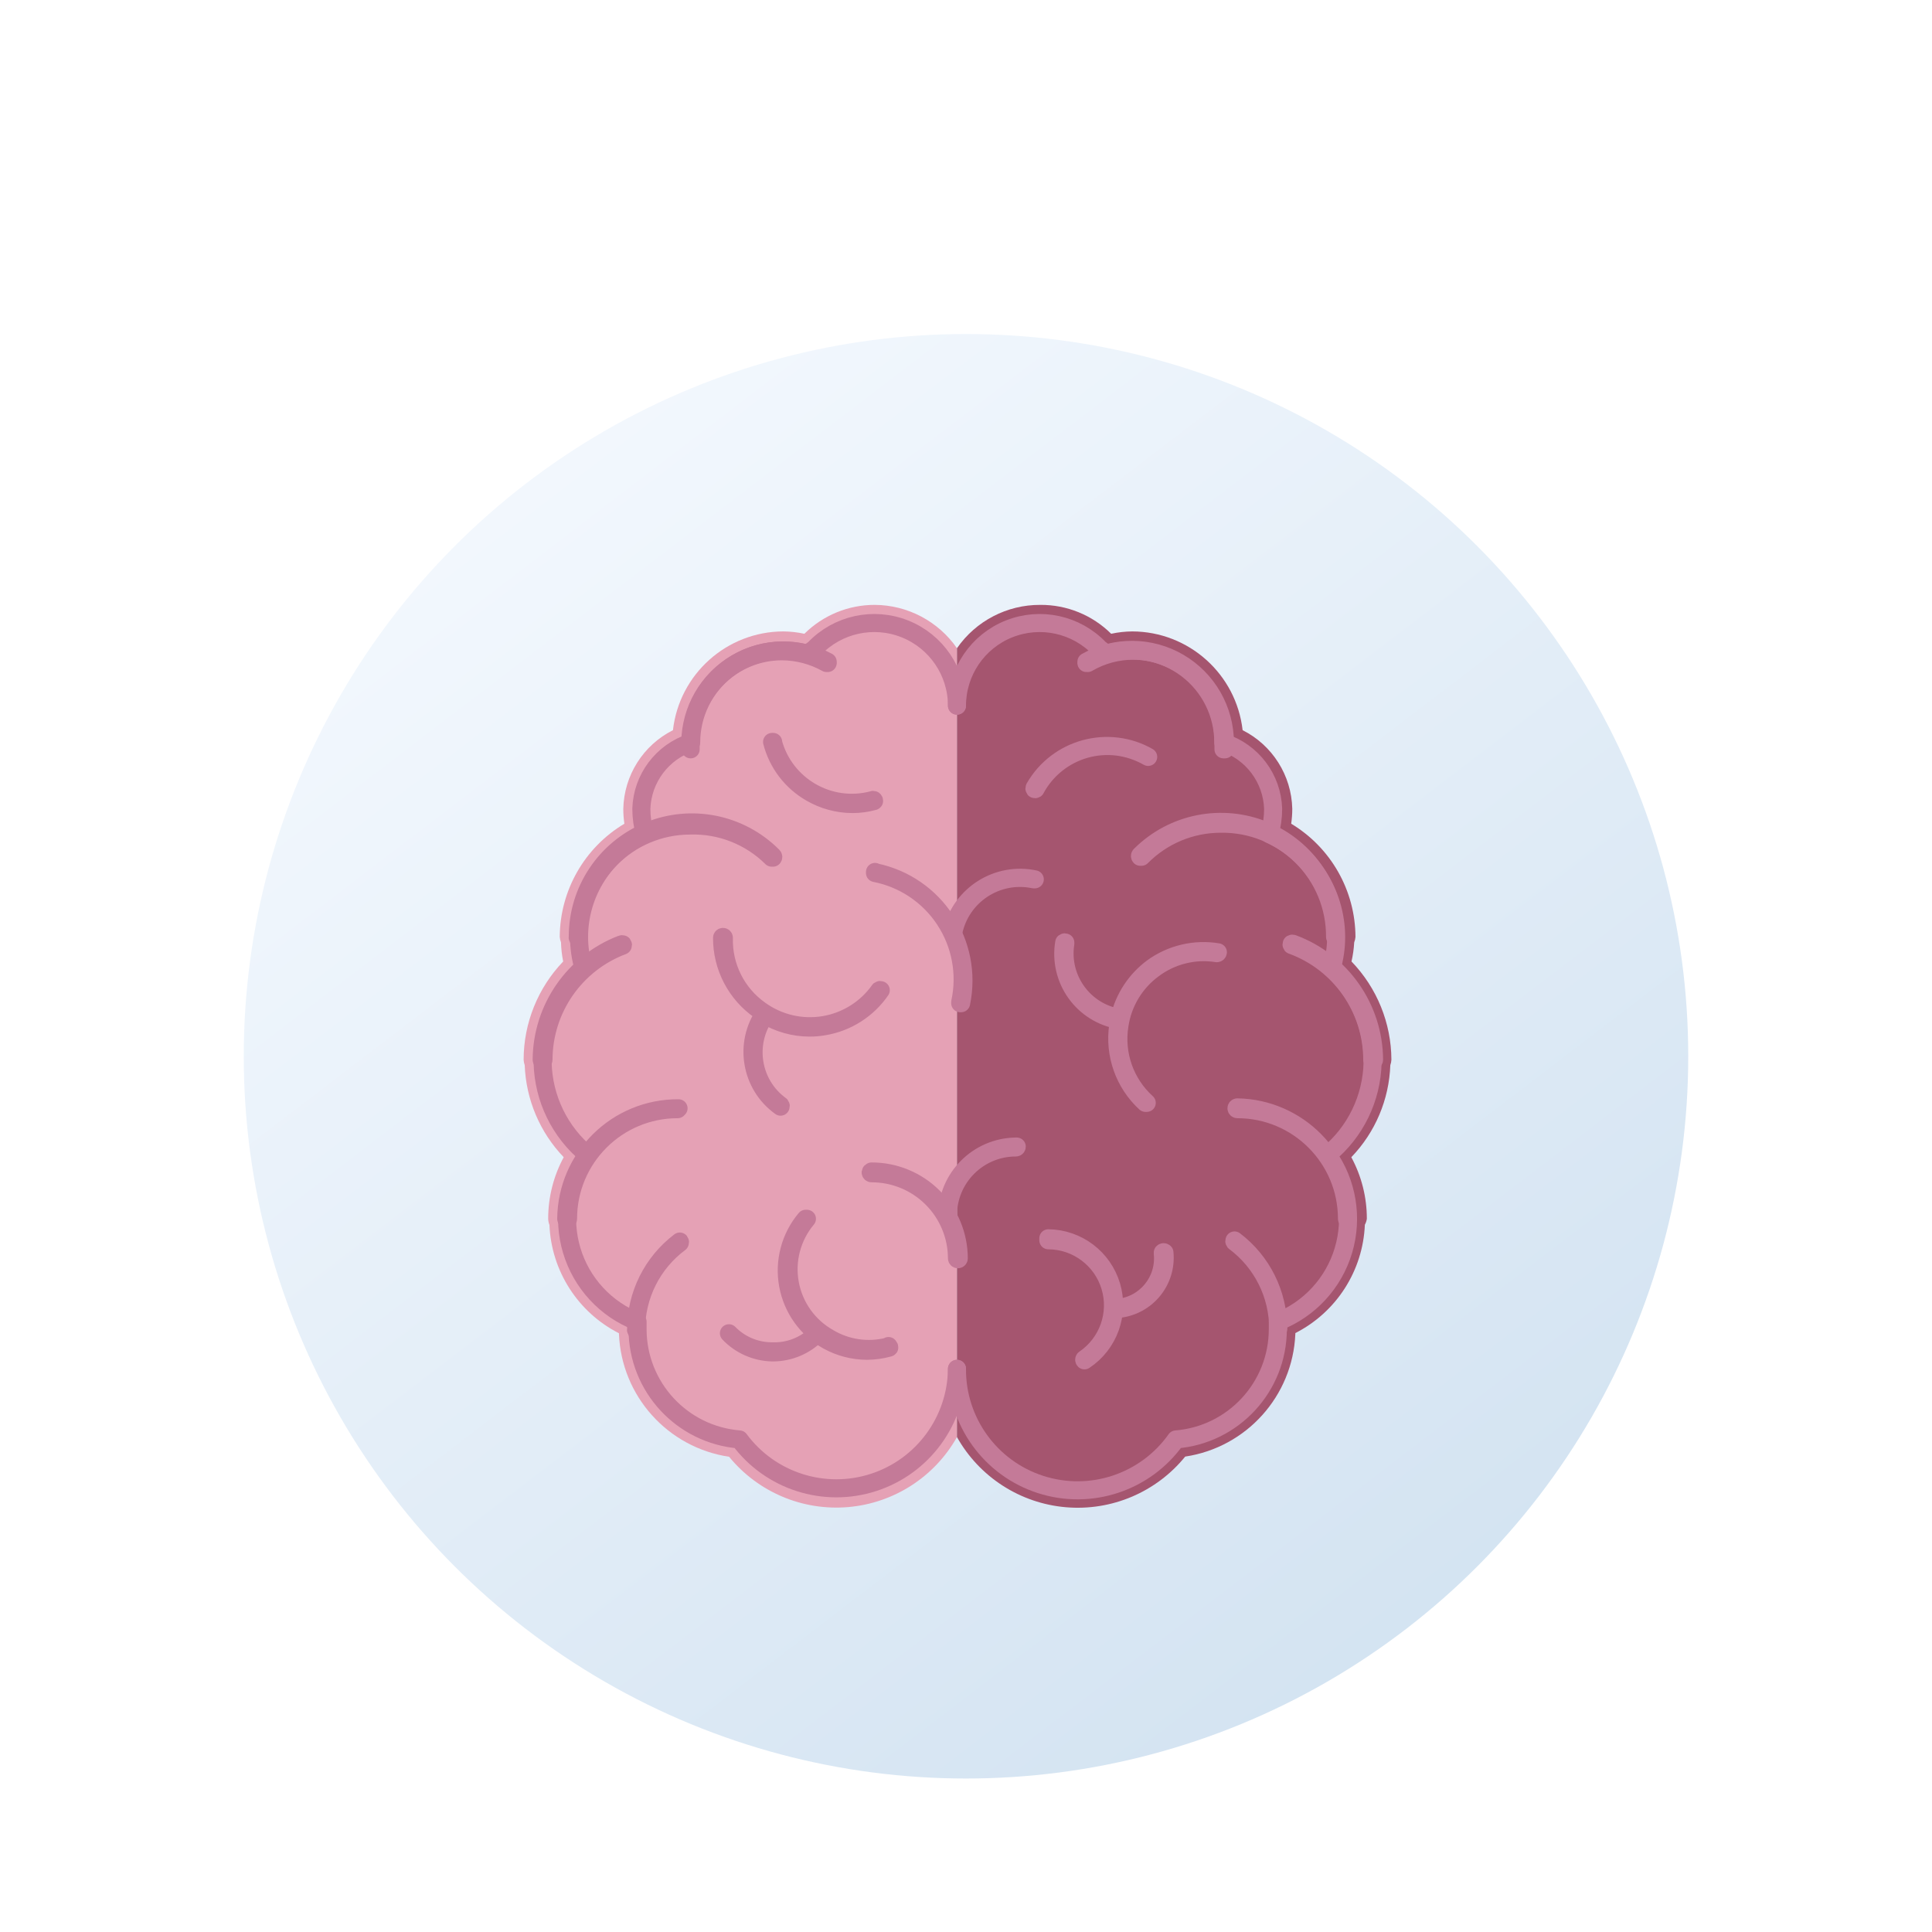 <?xml version="1.0" encoding="UTF-8"?>
<svg width="214px" height="214px" viewBox="0 0 214 214" version="1.1" xmlns="http://www.w3.org/2000/svg" xmlns:xlink="http://www.w3.org/1999/xlink">
    <title>1.1-mri</title>
    <defs>
        <filter x="-22.8%" y="-22.8%" width="145.6%" height="145.6%" filterUnits="objectBoundingBox" id="filter-1">
            <feOffset dx="0" dy="10" in="SourceAlpha" result="shadowOffsetOuter1"></feOffset>
            <feGaussianBlur stdDeviation="4.5" in="shadowOffsetOuter1" result="shadowBlurOuter1"></feGaussianBlur>
            <feColorMatrix values="0 0 0 0 0   0 0 0 0 0   0 0 0 0 0  0 0 0 0.18 0" type="matrix" in="shadowBlurOuter1" result="shadowMatrixOuter1"></feColorMatrix>
            <feMerge>
                <feMergeNode in="shadowMatrixOuter1"></feMergeNode>
                <feMergeNode in="SourceGraphic"></feMergeNode>
            </feMerge>
        </filter>
        <linearGradient x1="88.141%" y1="100%" x2="11.714%" y2="0%" id="linearGradient-2">
            <stop stop-color="#D0E1F0" offset="0%"></stop>
            <stop stop-color="#F6FAFF" offset="100%"></stop>
        </linearGradient>
        <circle id="path-3" cx="80" cy="80" r="80"></circle>
    </defs>
    <g id="1.0---Treating" stroke="none" stroke-width="1" fill="none" fill-rule="evenodd">
        <g id="1.1-why-desk" transform="translate(-327, -1444)">
            <g id="1.1-mri" filter="url(#filter-1)" transform="translate(354, 1471)">
                <mask id="mask-4" fill="white">
                    <use xlink:href="#path-3"></use>
                </mask>
                <use id="Mask" fill="url(#linearGradient-2)" xlink:href="#path-3"></use>
                <g id="Reducing_the_number_of_MRI_brain_lesions" mask="url(#mask-4)">
                    <g transform="translate(31, 30)">
                        <path d="M38.9,-3.35378672e-05 C35.979,-0.007 33.174,1.143 31.1,3.2 C30.331,3.034 29.547,2.946 28.76,2.94 C22.502,2.96 17.25,7.662 16.54,13.88 C13.24,15.541 11.126,18.887 11.04,22.58 C11.039,23.136 11.08,23.69 11.16,24.24 C6.743,26.879 4.028,31.635 4,36.78 C4.015,36.986 4.063,37.188 4.14,37.38 C4.16,38.092 4.24,38.801 4.38,39.5 C1.575,42.428 0.006,46.325 0,50.38 C0.009,50.585 0.049,50.787 0.12,50.98 C0.262,54.794 1.799,58.424 4.44,61.18 C3.309,63.275 2.717,65.619 2.72,68 C2.727,68.233 2.774,68.463 2.86,68.68 C3.07,73.777 6.014,78.365 10.56,80.68 C10.56,80.68 10.56,80.68 10.56,80.78 C10.848,87.645 15.965,93.341 22.76,94.36 C25.968,98.283 30.906,100.369 35.955,99.933 C41.004,99.497 45.512,96.595 48,92.18 L48,4.8 C45.929,1.814 42.534,0.023 38.9,-3.35378672e-05 Z" id="Path" fill="#E5A1B5" fill-rule="nonzero"></path>
                        <path d="M96.12,50.38 C96.103,46.319 94.52,42.422 91.7,39.5 C91.86,38.803 91.961,38.094 92,37.38 C92.077,37.188 92.125,36.986 92.14,36.78 C92.121,31.643 89.421,26.889 85.02,24.24 C85.1,23.69 85.141,23.136 85.14,22.58 C85.054,18.887 82.94,15.541 79.64,13.88 C78.93,7.662 73.678,2.96 67.42,2.94 C66.633,2.946 65.849,3.034 65.08,3.2 C62.991,1.129 60.162,-0.023 57.22,-0 C53.544,-0.016 50.095,1.779 48,4.8 L48,4.8 L48,92.18 L48,92.18 C50.488,96.609 55.007,99.519 60.068,99.951 C65.13,100.384 70.077,98.283 73.28,94.34 C80.075,93.321 85.192,87.625 85.48,80.76 C85.48,80.76 85.48,80.76 85.48,80.66 C90.026,78.345 92.97,73.757 93.18,68.66 C93.291,68.455 93.366,68.231 93.4,68 C93.403,65.619 92.811,63.275 91.68,61.18 C94.329,58.429 95.867,54.796 96,50.98 C96.071,50.787 96.111,50.585 96.12,50.38 L96.12,50.38 Z" id="Path" fill="#A5556F" fill-rule="nonzero"></path>
                        <g id="Group" style="mix-blend-mode: multiply;" stroke-width="1" fill="none" fill-rule="evenodd" transform="translate(2, 2)" stroke-linecap="round" stroke-linejoin="round">
                            <path d="M46,9.16 C45.996,5.414 43.712,2.049 40.233,0.661 C36.753,-0.726 32.78,0.145 30.2,2.86 L29.44,3.42 C26.376,2.577 23.095,3.213 20.568,5.14 C18.041,7.066 16.559,10.062 16.56,13.24 C13.359,14.282 11.152,17.216 11.04,20.58 C11.04,21.534 11.174,22.484 11.44,23.4 C6.995,25.444 4.145,29.887 4.14,34.78 C4.141,35.958 4.309,37.13 4.64,38.26 C1.677,40.908 0.02,44.719 0.104,48.691 C0.189,52.664 2.007,56.401 5.08,58.92 C2.893,61.992 2.248,65.902 3.331,69.515 C4.413,73.127 7.104,76.037 10.62,77.4 C10.62,77.68 10.62,77.96 10.62,78.24 C10.631,84.623 15.537,89.93 21.9,90.44 C25.316,95.058 31.301,96.975 36.764,95.202 C42.227,93.43 45.946,88.363 46,82.62" id="Path" stroke="#C47A98" stroke-width="2"></path>
                            <path d="M16.5,14 L16.5,14 L16.5,13.82 C16.5,13.64 16.5,13.44 16.5,13.24 C16.511,7.666 21.026,3.151 26.6,3.14 C28.337,3.147 30.043,3.594 31.56,4.44 C31.56,4.44 31.66,4.44 31.68,4.44 C31.7,4.44 31.68,4.34 31.68,4.3 C28.505,2.574 24.659,2.637 21.543,4.467 C18.427,6.298 16.498,9.627 16.46,13.24 C16.46,13.44 16.46,13.64 16.46,13.84 L16.5,14 Z" id="Path" stroke="#C47A98" stroke-width="2"></path>
                            <path d="M10.46,78.24 C10.442,78.271 10.442,78.309 10.46,78.34 C10.444,74.528 12.241,70.935 15.3,68.66 C15.33,68.618 15.33,68.562 15.3,68.52 C12.257,70.826 10.466,74.422 10.46,78.24 Z" id="Path" stroke="#C47A98" stroke-width="2"></path>
                            <path d="M25.62,26 C25.661,25.954 25.661,25.886 25.62,25.84 C22.009,22.194 16.552,21.094 11.81,23.055 C7.068,25.015 3.982,29.649 4,34.78 C3.982,34.811 3.982,34.849 4,34.88 C4.011,28.014 9.574,22.451 16.44,22.44 C19.814,22.338 23.082,23.625 25.48,26 L25.62,26 Z" id="Path" stroke="#C47A98" stroke-width="2"></path>
                            <path d="M15.16,53.76 C8.349,53.716 2.786,59.189 2.72,66 C2.72,66.055 2.765,66.1 2.82,66.1 C2.875,66.1 2.92,66.055 2.92,66 C2.92,59.295 8.355,53.86 15.06,53.86 L15.16,53.76 Z" id="Path" stroke="#C47A98" stroke-width="2"></path>
                            <path d="M24.18,42.92 C24.34,43.04 24.52,43.12 24.7,43.24 C22.356,46.587 23.14,51.197 26.46,53.58 L26.46,53.58 L26.46,53.58 C26.49,53.538 26.49,53.482 26.46,53.44 C23.273,51.121 22.518,46.682 24.76,43.44 C26.237,44.337 27.932,44.814 29.66,44.82 C30.203,44.823 30.745,44.776 31.28,44.68 C33.829,44.252 36.095,42.809 37.56,40.68 C37.518,40.65 37.462,40.65 37.42,40.68 C35.965,42.739 33.746,44.13 31.259,44.543 C28.772,44.956 26.223,44.357 24.18,42.88 C21.591,41.052 20.089,38.048 20.18,34.88 C20.18,34.825 20.135,34.78 20.08,34.78 C20.025,34.78 19.98,34.825 19.98,34.88 C19.967,38.089 21.539,41.098 24.18,42.92 L24.18,42.92 Z" id="Path" stroke="#C47A98" stroke-width="2"></path>
                            <path d="M25.64,13.18 C25.64,13.18 25.64,13.18 25.52,13.18 C26.134,15.552 27.676,17.578 29.8,18.8 C31.202,19.62 32.796,20.054 34.42,20.06 C35.218,20.062 36.012,19.954 36.78,19.74 C36.78,19.74 36.88,19.74 36.78,19.62 C36.744,19.593 36.696,19.593 36.66,19.62 C31.839,20.89 26.9,18.018 25.62,13.2 L25.64,13.18 Z" id="Path" stroke="#C47A98" stroke-width="2"></path>
                            <path d="M31.8,79.2 C29.538,77.93 27.958,75.72 27.491,73.168 C27.023,70.617 27.715,67.989 29.38,66 C29.38,66 29.26,66 29.24,66 C27.53,68.03 26.815,70.718 27.291,73.329 C27.767,75.941 29.384,78.204 31.7,79.5 C33.024,80.228 34.509,80.614 36.02,80.62 C36.845,80.617 37.666,80.502 38.46,80.28 C38.46,80.28 38.56,80.28 38.46,80.16 C38.36,80.04 38.46,80.06 38.34,80.16 C36.119,80.715 33.768,80.37 31.8,79.2 Z" id="Path" stroke="#C47A98" stroke-width="2"></path>
                            <path d="M25.54,80.68 L25.4,80.68 C23.644,80.654 21.969,79.935 20.74,78.68 C21.992,80 23.721,80.764 25.54,80.8 L25.68,80.8 C27.461,80.78 29.163,80.062 30.42,78.8 C29.12,80.07 27.356,80.75 25.54,80.68 L25.54,80.68 Z" id="Path" stroke="#C47A98" stroke-width="2"></path>
                            <path d="M36.54,60.76 C36.488,60.768 36.448,60.808 36.44,60.86 C36.44,60.915 36.485,60.96 36.54,60.96 C39.044,60.955 41.447,61.944 43.221,63.711 C44.995,65.477 45.995,67.876 46,70.38 C46,70.435 46.045,70.48 46.1,70.48 C46.155,70.48 46.2,70.435 46.2,70.38 C46.195,67.823 45.174,65.373 43.362,63.569 C41.551,61.765 39.097,60.755 36.54,60.76 Z" id="Path" stroke="#C47A98" stroke-width="2"></path>
                            <path d="M36.92,27.58 C36.92,27.58 36.92,27.7 36.92,27.7 C40.084,28.316 42.867,30.178 44.642,32.868 C46.418,35.558 47.037,38.849 46.36,42 C46.36,42 46.36,42.1 46.36,42.12 C46.36,42.14 46.46,42.12 46.46,42.12 C47.839,35.493 43.587,29.002 36.96,27.62 C36.95,27.604 36.936,27.59 36.92,27.58 L36.92,27.58 Z" id="Path" stroke="#C47A98" stroke-width="2"></path>
                            <path d="M8.98,35.74 C9.01,35.698 9.01,35.642 8.98,35.6 C8.936,35.578 8.884,35.578 8.84,35.6 C3.547,37.638 0.04,42.708 -1.77635684e-15,48.38 C-1.77635684e-15,48.435 0.045,48.48 0.1,48.48 C0.155,48.48 0.2,48.435 0.2,48.38 C0.215,42.751 3.711,37.719 8.98,35.74 Z" id="Path" stroke="#C47A98" stroke-width="2"></path>
                            <path d="M76.74,68.4 C76.71,68.442 76.71,68.498 76.74,68.54 C79.799,70.815 81.596,74.408 81.58,78.22 C81.598,78.189 81.598,78.151 81.58,78.12 C81.574,74.302 79.783,70.706 76.74,68.4 L76.74,68.4 Z" id="Path" stroke="#C47A98" stroke-width="2"></path>
                            <path d="M87.88,34.78 C87.898,34.749 87.898,34.711 87.88,34.68 C87.882,29.566 84.802,24.955 80.078,22.998 C75.353,21.041 69.915,22.123 66.3,25.74 C66.259,25.786 66.259,25.854 66.3,25.9 L66.44,25.9 C68.764,23.549 71.934,22.23 75.24,22.24 C78.59,22.192 81.818,23.494 84.196,25.853 C86.574,28.213 87.902,31.43 87.88,34.78 Z" id="Path" stroke="#C47A98" stroke-width="2"></path>
                            <path d="M77.06,53.66 C77.005,53.66 76.96,53.705 76.96,53.76 C76.96,53.815 77.005,53.86 77.06,53.86 C83.765,53.86 89.2,59.295 89.2,66 C89.19,59.267 83.792,53.78 77.06,53.66 L77.06,53.66 Z" id="Path" stroke="#C47A98" stroke-width="2"></path>
                            <path d="M67.66,38.18 C65.821,39.542 64.524,41.512 64,43.74 C60.081,43.115 57.401,39.443 58,35.52 C58,35.52 58,35.4 58,35.4 C57.964,35.373 57.916,35.373 57.88,35.4 C57.545,37.353 58.002,39.359 59.151,40.973 C60.3,42.588 62.045,43.677 64,44 C64,44.2 63.88,44.4 63.86,44.6 C63.384,47.778 64.515,50.985 66.88,53.16 L67.02,53.16 C64.62,50.991 63.484,47.753 64,44.56 C64.366,42.07 65.713,39.831 67.74,38.34 C69.753,36.826 72.292,36.191 74.78,36.58 C74.839,36.581 74.89,36.538 74.9,36.48 C74.9,36.48 74.9,36.48 74.9,36.48 C72.356,36.055 69.749,36.668 67.66,38.18 Z" id="Path" stroke="#C47A98" stroke-width="2"></path>
                            <path d="M67.18,14.84 C62.76,12.323 57.137,13.852 54.6,18.26 C54.57,18.302 54.57,18.358 54.6,18.4 L54.6,18.4 C54.631,18.418 54.669,18.418 54.7,18.4 C55.856,16.245 57.835,14.65 60.187,13.979 C62.538,13.309 65.061,13.619 67.18,14.84 Z" id="Path" stroke="#C47A98" stroke-width="2"></path>
                            <path d="M56.12,68.38 C59.275,68.397 62.052,70.467 62.969,73.486 C63.887,76.505 62.732,79.77 60.12,81.54 C60.082,81.579 60.082,81.641 60.12,81.68 L60.12,81.68 L60.12,81.68 C62.812,79.886 64.021,76.548 63.103,73.446 C62.185,70.344 59.355,68.201 56.12,68.16 L56.12,68.38 Z" id="Path" stroke="#C47A98" stroke-width="2"></path>
                            <path d="M68.8,69.74 C68.8,69.74 68.8,69.74 68.8,69.86 C69.091,72.866 66.904,75.545 63.9,75.86 C63.9,75.86 63.9,75.86 63.9,75.98 L63.9,75.98 C67.023,75.654 69.294,72.864 68.98,69.74 C68.957,69.714 68.924,69.699 68.89,69.699 C68.856,69.699 68.823,69.714 68.8,69.74 Z" id="Path" stroke="#C47A98" stroke-width="2"></path>
                            <path d="M44.9,65.62 C44.931,65.638 44.969,65.638 45,65.62 C45,61.467 48.367,58.1 52.52,58.1 C52.547,58.1 52.572,58.089 52.591,58.071 C52.609,58.052 52.62,58.027 52.62,58 C52.62,58 52.62,58 52.52,58 C48.334,58.054 44.954,61.434 44.9,65.62 Z" id="Path" stroke="#C47A98" stroke-width="2"></path>
                            <path d="M45.48,34.12 C45.453,34.156 45.453,34.204 45.48,34.24 C45.48,34.24 45.6,34.24 45.6,34.24 C46.451,30.174 50.431,27.563 54.5,28.4 C54.5,28.4 54.6,28.4 54.62,28.4 C54.64,28.4 54.62,28.4 54.62,28.4 C50.528,27.522 46.479,30.056 45.48,34.12 L45.48,34.12 Z" id="Path" stroke="#C47A98" stroke-width="2"></path>
                            <path d="M83.22,35.54 C83.176,35.518 83.124,35.518 83.08,35.54 C83.05,35.582 83.05,35.638 83.08,35.68 C88.425,37.62 91.988,42.694 92,48.38 C92,48.435 92.045,48.48 92.1,48.48 C92.155,48.48 92.2,48.435 92.2,48.38 C92.162,42.651 88.588,37.541 83.22,35.54 L83.22,35.54 Z" id="Path" stroke="#C47A98" stroke-width="2"></path>
                            <path d="M75.52,14 L75.52,14 L75.52,13.82 C75.52,13.64 75.52,13.44 75.52,13.24 C75.579,9.63 73.688,6.268 70.571,4.445 C67.455,2.622 63.598,2.62 60.48,4.44 C60.48,4.44 60.36,4.44 60.34,4.44 C60.32,4.44 60.34,4.34 60.34,4.3 C63.529,2.511 67.428,2.546 70.584,4.394 C73.739,6.241 75.679,9.623 75.68,13.28 C75.68,13.48 75.68,13.68 75.68,13.88 L75.68,14 L75.52,14 Z" id="Path" stroke="#C47A98" stroke-width="2"></path>
                            <path d="M46,9.16 C46.004,5.414 48.288,2.049 51.767,0.661 C55.247,-0.726 59.22,0.145 61.8,2.86 L62.56,3.42 C65.632,2.555 68.932,3.18 71.474,5.109 C74.016,7.039 75.507,10.049 75.5,13.24 C78.701,14.282 80.908,17.216 81.02,20.58 C81.02,21.534 80.886,22.484 80.62,23.4 C85.096,25.421 87.981,29.869 88,34.78 C87.999,35.958 87.831,37.13 87.5,38.26 C90.463,40.908 92.12,44.719 92.036,48.691 C91.951,52.664 90.133,56.401 87.06,58.92 C89.24,61.992 89.883,65.897 88.805,69.506 C87.727,73.115 85.047,76.027 81.54,77.4 C81.54,77.68 81.54,77.96 81.54,78.24 C81.529,84.623 76.623,89.93 70.26,90.44 C66.886,95.2 60.814,97.221 55.261,95.431 C49.708,93.641 45.958,88.454 46,82.62" id="Path" stroke="#C47A98" stroke-width="2"></path>
                        </g>
                    </g>
                </g>
            </g>
        </g>
    </g>
</svg>